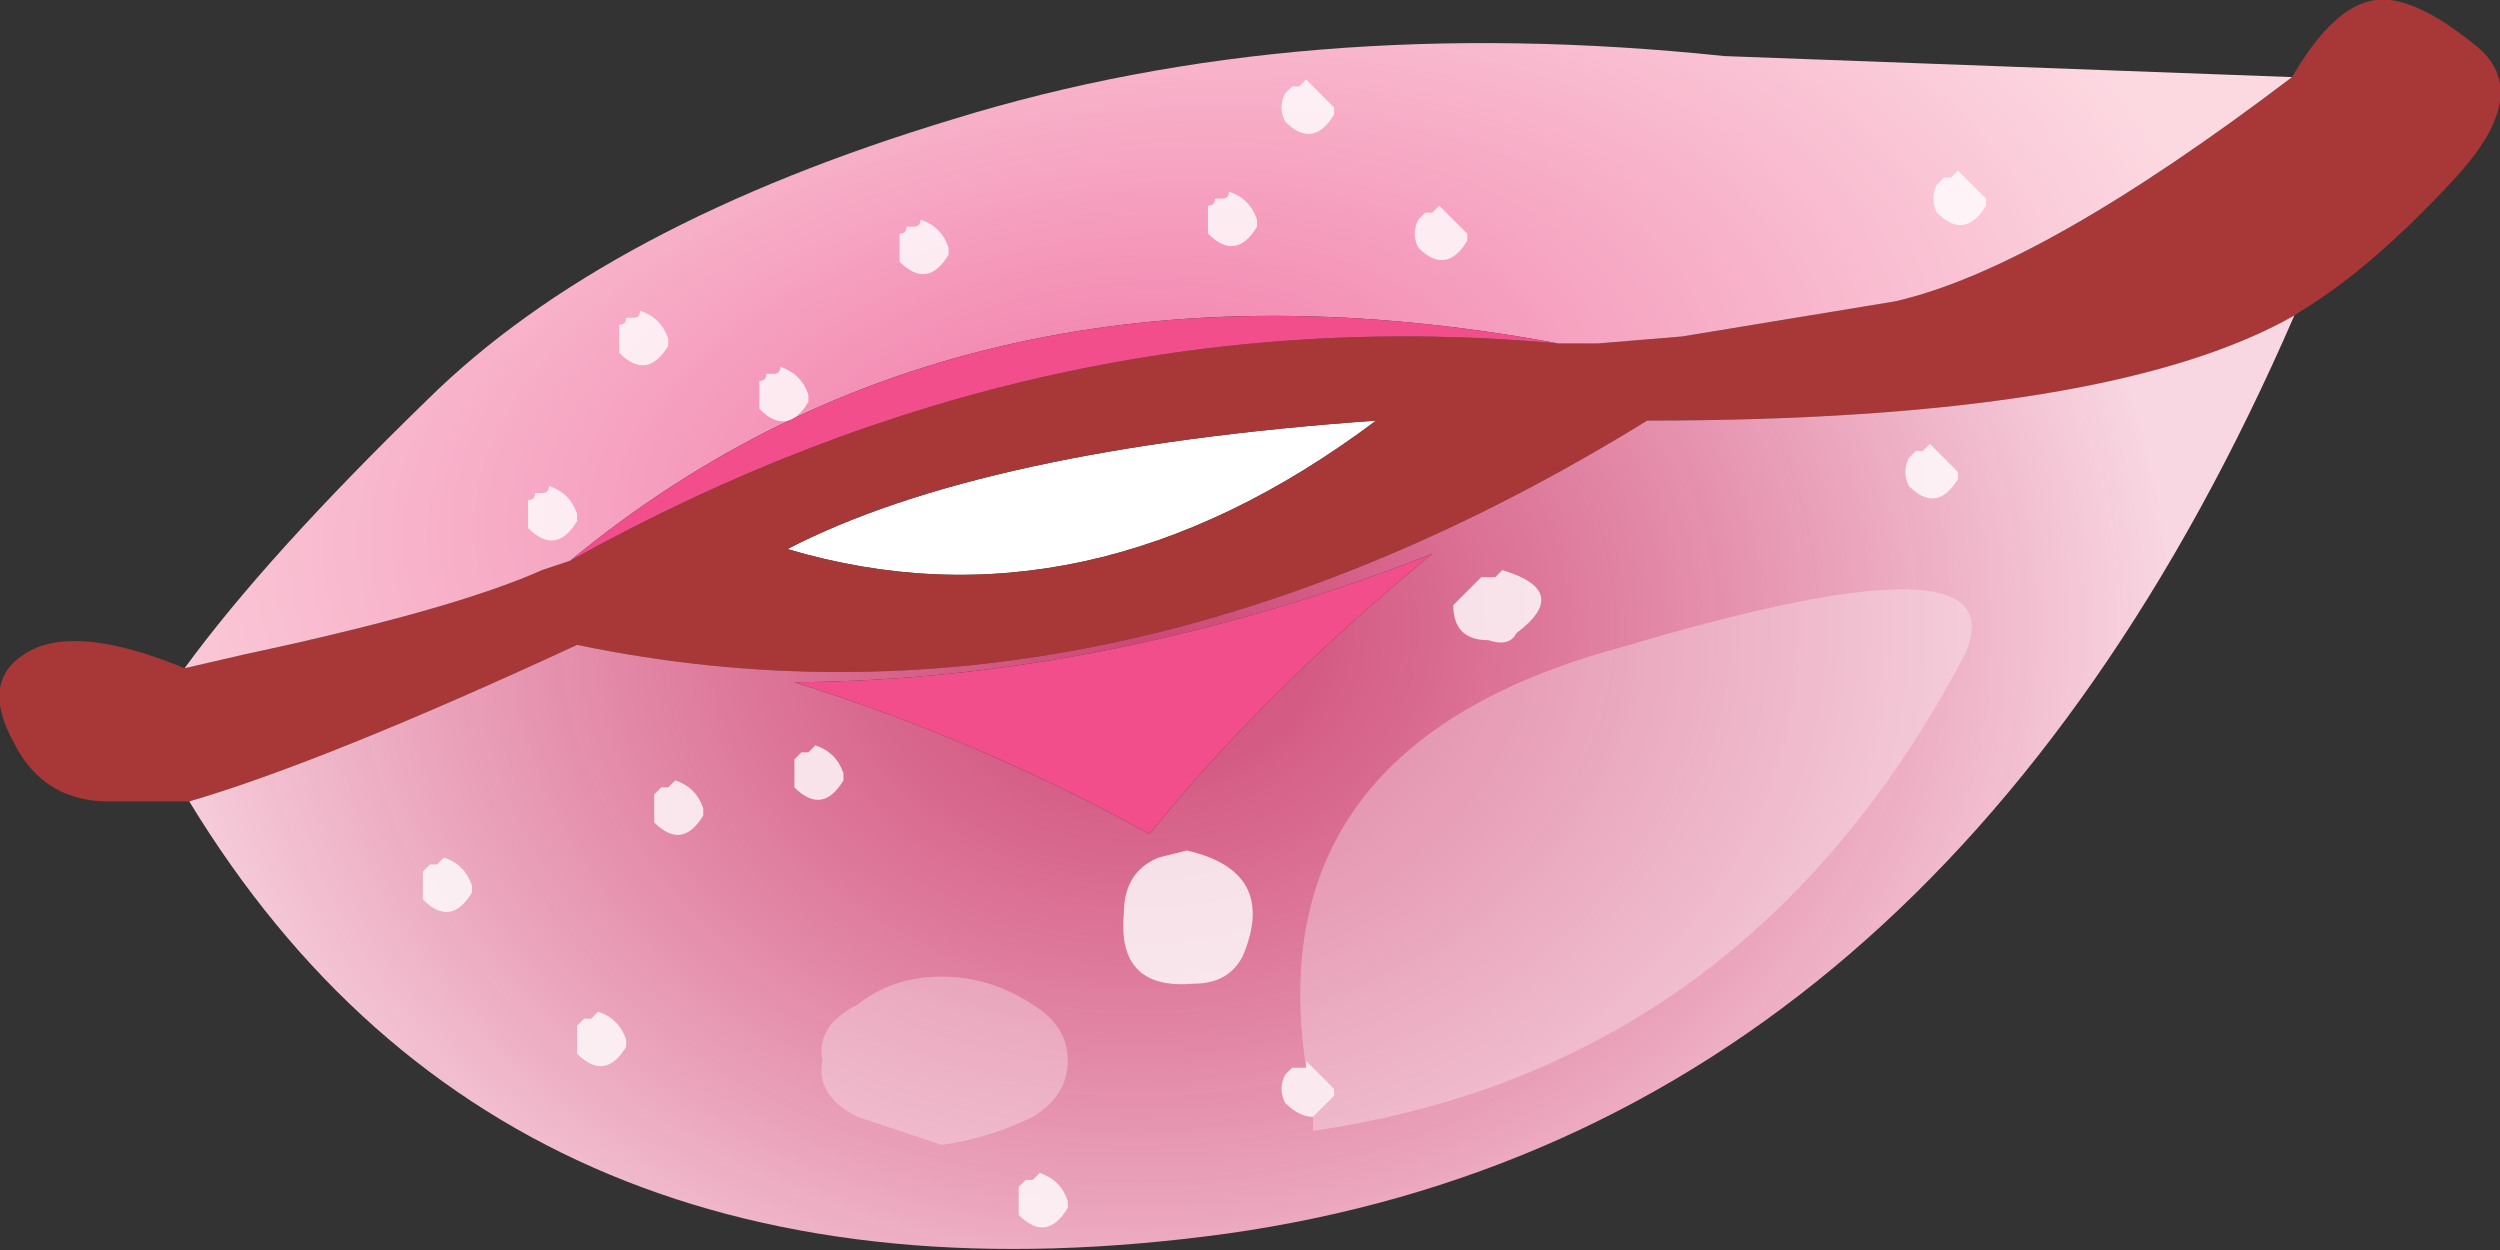 <?xml version="1.0" encoding="UTF-8" standalone="no"?>
<svg xmlns:xlink="http://www.w3.org/1999/xlink" height="26.75px" width="53.5px" xmlns="http://www.w3.org/2000/svg">
  <rect width="100%" height="100%" fill="#333333" stroke="none"/>
  <g transform="matrix(1.0, 0.0, 0.0, 1.0, 26.75, 13.2)">
    <path d="M-9.9 -1.45 Q-5.75 -3.6 2.7 -4.2 -3.5 0.45 -9.9 -1.45" fill="#ffffff" fill-rule="evenodd" stroke="none"/>
    <path d="M6.6 -5.85 L7.45 -5.85 9.25 -6.0 13.8 -6.75 Q16.9 -7.45 22.3 -11.55 23.2 -13.1 24.1 -13.2 24.9 -13.3 26.2 -12.25 27.5 -11.25 25.8 -9.4 24.0 -7.45 22.5 -6.55 L22.35 -6.45 Q18.4 -4.2 8.5 -4.2 -3.1 2.95 -14.4 0.6 -19.8 3.1 -22.7 3.95 L-24.3 3.95 Q-25.8 4.0 -26.45 2.7 -27.2 1.35 -26.15 0.75 -25.1 0.15 -22.8 1.1 L-21.5 0.8 Q-17.05 -0.15 -15.15 -1.0 L-14.55 -1.2 Q-4.4 -6.85 6.6 -5.85 M-9.9 -1.45 Q-3.5 0.45 2.7 -4.2 -5.75 -3.6 -9.9 -1.45" fill="#a83737" fill-rule="evenodd" stroke="none"/>
    <path d="M-22.7 3.95 Q-19.8 3.1 -14.4 0.6 -3.1 2.95 8.5 -4.2 18.4 -4.2 22.35 -6.45 14.75 11.05 -0.5 13.2 -15.8 15.3 -22.7 3.95 M3.9 -1.35 Q-2.95 1.35 -9.75 1.4 -5.75 2.65 -2.15 4.65 0.25 1.65 3.9 -1.35" fill="url(#gradient0)" fill-rule="evenodd" stroke="none"/>
    <path d="M22.3 -11.55 Q16.9 -7.45 13.8 -6.75 L9.25 -6.0 7.45 -5.85 6.6 -5.85 Q-6.05 -8.2 -14.55 -1.2 L-15.15 -1.0 Q-17.05 -0.15 -21.5 0.8 L-22.8 1.1 Q-21.05 -1.3 -17.6 -4.65 -13.8 -8.4 -6.35 -10.65 1.1 -12.95 10.15 -12.0 L22.3 -11.55" fill="url(#gradient1)" fill-rule="evenodd" stroke="none"/>
    <path d="M6.6 -5.85 Q-4.4 -6.85 -14.55 -1.2 -6.05 -8.2 6.6 -5.85 M3.9 -1.35 Q0.25 1.65 -2.15 4.65 -5.75 2.65 -9.75 1.4 -2.95 1.35 3.9 -1.35" fill="#f14e8b" fill-rule="evenodd" stroke="none"/>
    <path d="M1.35 10.7 L1.8 10.25 1.8 10.1 1.2 9.5 1.2 9.65 Q0.15 2.75 7.95 0.65 16.5 -1.9 15.3 0.8 10.65 9.65 1.35 11.0 L1.35 10.7 M-4.65 8.3 Q-3.9 8.75 -3.9 9.5 -3.9 10.25 -4.65 10.7 -5.55 11.15 -6.6 11.3 L-8.4 10.7 Q-9.3 10.25 -9.15 9.5 -9.3 8.75 -8.4 8.3 -7.65 7.7 -6.6 7.7 -5.55 7.7 -4.65 8.3" fill="#ffffff" fill-opacity="0.302" fill-rule="evenodd" stroke="none"/>
    <path d="M1.8 -10.9 L1.8 -10.75 Q1.35 -10.0 0.75 -10.6 0.6 -10.9 0.75 -11.2 L0.9 -11.35 1.05 -11.35 1.2 -11.5 1.8 -10.9 M-0.9 -8.8 Q-0.75 -8.8 -0.75 -8.95 L-0.6 -8.95 Q-0.45 -8.95 -0.45 -9.1 0.0 -8.95 0.15 -8.5 L0.15 -8.35 Q-0.3 -7.6 -0.9 -8.2 L-0.9 -8.8 M4.65 -8.2 L4.65 -8.05 Q4.2 -7.3 3.6 -7.9 3.45 -8.2 3.6 -8.5 L3.75 -8.65 3.9 -8.65 4.05 -8.8 4.65 -8.2 M15.75 -8.95 L15.75 -8.8 Q15.3 -8.05 14.7 -8.65 14.55 -8.95 14.7 -9.25 L14.85 -9.4 15.0 -9.4 15.15 -9.55 15.75 -8.95 M15.15 -3.1 L15.15 -2.95 Q14.7 -2.2 14.1 -2.8 13.95 -3.1 14.1 -3.4 L14.25 -3.55 14.4 -3.55 14.55 -3.7 15.15 -3.1 M5.25 -0.85 L5.4 -1.0 Q6.9 -0.55 5.7 0.35 5.55 0.65 5.1 0.5 4.35 0.5 4.35 -0.25 L4.95 -0.85 5.25 -0.85 M-2.7 6.35 Q-2.7 5.45 -1.95 5.15 L-1.35 5.0 Q0.6 5.45 -0.15 7.25 -0.45 7.85 -1.2 7.85 -2.85 8.0 -2.7 6.35 M-3.9 12.65 Q-4.35 13.4 -4.95 12.8 L-4.95 12.2 -4.8 12.05 -4.65 12.05 -4.5 11.9 Q-4.05 12.05 -3.9 12.5 L-3.9 12.65 M1.2 9.65 L1.2 9.5 1.8 10.1 1.8 10.25 1.35 10.7 Q1.05 10.7 0.75 10.4 0.6 10.1 0.75 9.8 L0.9 9.65 1.05 9.65 1.2 9.65 M-12.45 -5.95 L-12.45 -5.8 Q-12.9 -5.05 -13.5 -5.65 L-13.5 -6.25 Q-13.35 -6.25 -13.35 -6.4 L-13.2 -6.4 Q-13.05 -6.4 -13.05 -6.55 -12.6 -6.4 -12.45 -5.95 M-6.45 -7.9 L-6.45 -7.75 Q-6.9 -7.0 -7.5 -7.6 L-7.5 -8.2 Q-7.35 -8.2 -7.35 -8.35 L-7.2 -8.35 Q-7.05 -8.35 -7.05 -8.5 -6.6 -8.35 -6.45 -7.9 M-10.05 -5.35 Q-9.6 -5.2 -9.45 -4.75 L-9.45 -4.6 Q-9.9 -3.85 -10.5 -4.45 L-10.5 -5.05 Q-10.35 -5.05 -10.35 -5.2 L-10.2 -5.2 Q-10.05 -5.2 -10.05 -5.35 M-8.7 3.35 L-8.7 3.5 Q-9.15 4.25 -9.75 3.65 L-9.75 3.05 -9.6 2.9 -9.45 2.9 -9.3 2.75 Q-8.85 2.9 -8.7 3.35 M-14.4 -2.2 L-14.4 -2.05 Q-14.85 -1.3 -15.45 -1.9 L-15.45 -2.5 Q-15.3 -2.5 -15.3 -2.65 L-15.15 -2.65 Q-15.0 -2.65 -15.0 -2.8 -14.55 -2.65 -14.4 -2.2 M-12.3 3.5 Q-11.85 3.65 -11.7 4.1 L-11.7 4.25 Q-12.15 5.0 -12.75 4.4 L-12.75 3.8 -12.6 3.65 -12.45 3.65 -12.3 3.5 M-17.25 5.15 Q-16.8 5.3 -16.65 5.75 L-16.65 5.9 Q-17.1 6.65 -17.7 6.05 L-17.7 5.45 -17.55 5.3 -17.4 5.3 -17.25 5.15 M-13.35 9.2 Q-13.8 9.95 -14.4 9.35 L-14.4 8.75 -14.25 8.6 -14.1 8.6 -13.95 8.45 Q-13.5 8.6 -13.35 9.05 L-13.35 9.2" fill="#ffffff" fill-opacity="0.8" fill-rule="evenodd" stroke="none"/>
  </g>
  <defs>
    <radialGradient cx="0" cy="0" gradientTransform="matrix(0.027, 0.0, 0.0, 0.022, -2.4, 0.2)" gradientUnits="userSpaceOnUse" id="gradient0" r="819.2" spreadMethod="pad">
      <stop offset="0.0" stop-color="#f34b83" stop-opacity="0.8"/>
      <stop offset="1.0" stop-color="#f8d6e2"/>
    </radialGradient>
    <radialGradient cx="0" cy="0" gradientTransform="matrix(0.029, -0.005, 0.003, 0.016, -3.3, -3.4)" gradientUnits="userSpaceOnUse" id="gradient1" r="819.2" spreadMethod="pad">
      <stop offset="0.0" stop-color="#f178a6"/>
      <stop offset="1.0" stop-color="#fcd8e1"/>
    </radialGradient>
  </defs>
</svg>
